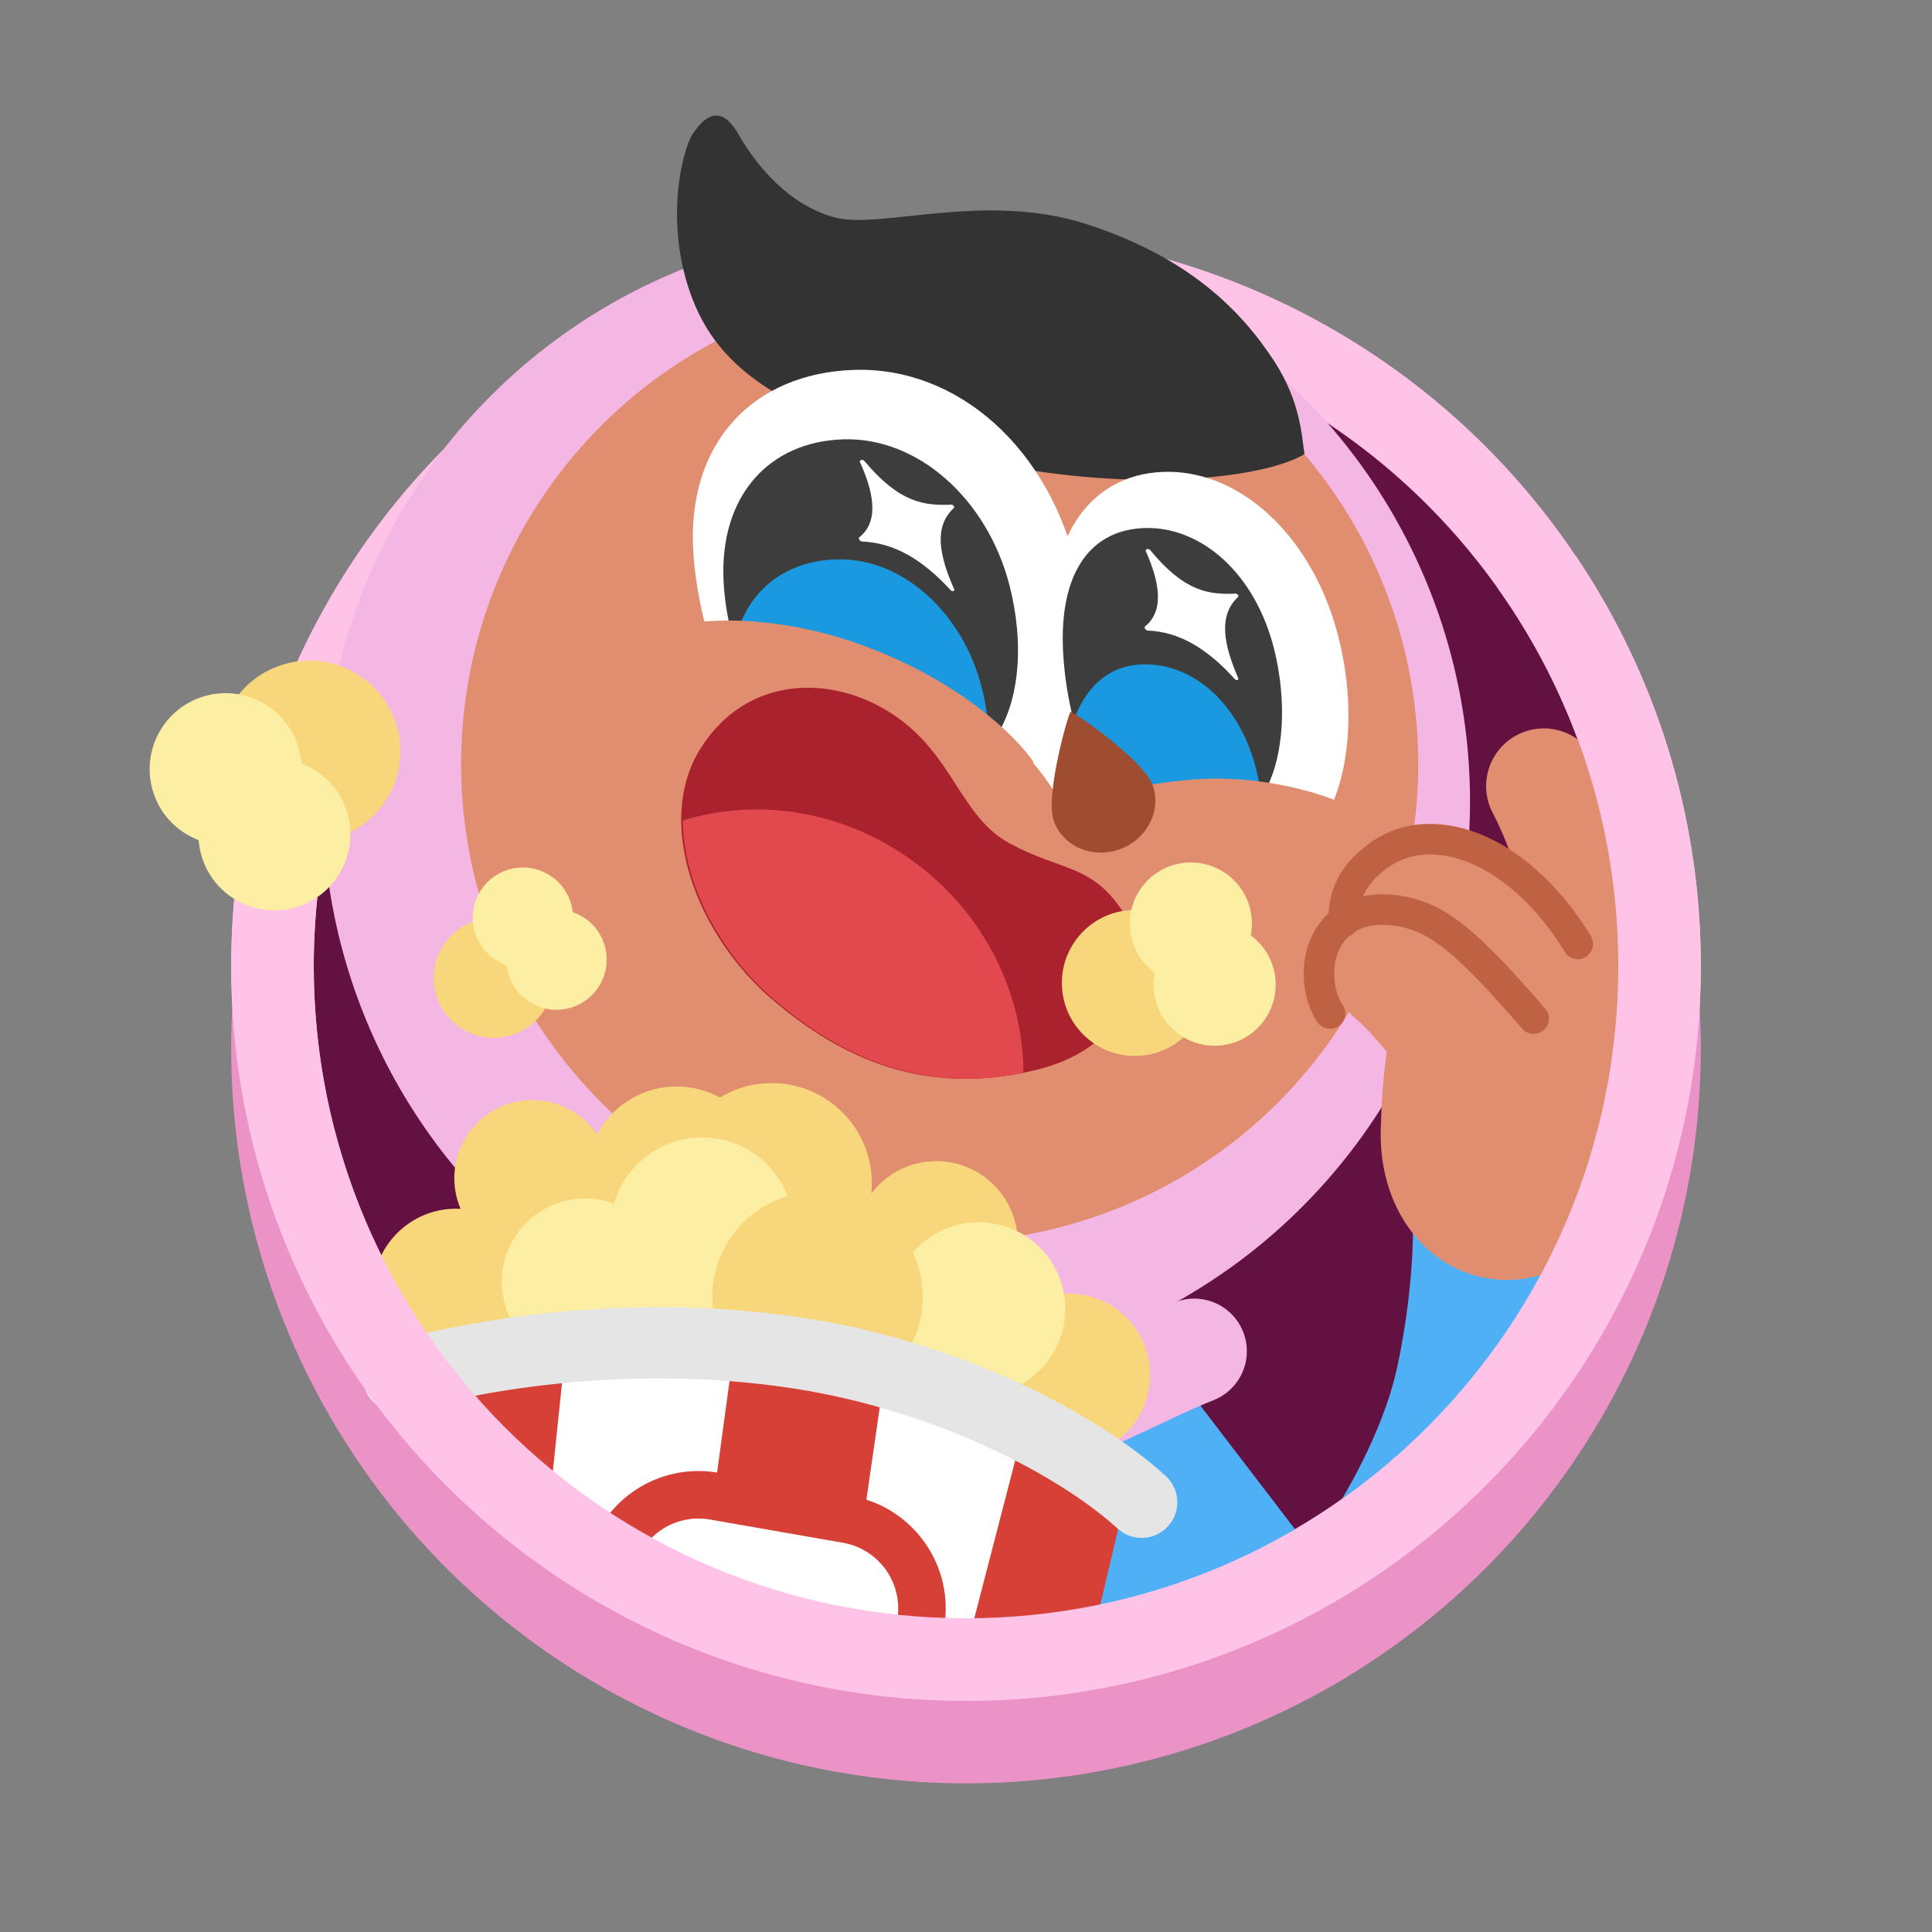 <svg width="150" height="150" viewBox="0 0 150 150" fill="none" xmlns="http://www.w3.org/2000/svg">
<rect x="0" y="0" width="150" height="150" fill="#808080" stroke="none"/>
<circle cx="75" cy="81.41" r="53.846" stroke="#EB93C7" stroke-width="6.41"/>
<path d="M128.87 74.15C128.87 103.981 104.687 128.164 74.857 128.164C45.026 128.164 20.844 103.981 20.844 74.15C20.844 44.32 45.026 20.137 74.857 20.137C104.687 20.137 128.87 44.32 128.87 74.15Z" fill="#631141"/>
<circle cx="75" cy="75" r="53.846" stroke="#FFC3E7" stroke-width="6.41"/>
<path d="M91.271 106.621L102.47 121.246L76.909 129.283L78.095 110.837L91.271 106.621Z" fill="#50B0F6"/>
<path d="M108.4 106.49C109.329 102.425 109.981 96.608 109.585 92.919L123.288 96.213L113.275 112.814L102.602 118.875C104.447 116.24 107.346 111.101 108.4 106.49Z" fill="#50B0F6"/>
<path d="M72.166 112.945C72.957 112.682 80.007 110.705 84.618 108.597C88.308 106.911 90.416 105.83 92.72 104.908" stroke="#F4B6E2" stroke-width="8.169" stroke-linecap="round"/>
<circle cx="69.598" cy="62.22" r="44.534" fill="#F4B6E2"/>
<circle cx="72.957" cy="59.321" r="37.156" fill="#E18E70"/>
<path d="M78.171 36.196C88.807 38.178 98.212 37.096 101.282 35.256C101.063 33.964 101.017 31.235 98.912 28.014C96.279 23.987 92.2 19.96 84.436 17.425C76.516 14.839 68.461 17.798 64.908 16.903C61.355 16.008 58.774 12.951 57.327 10.415C55.879 7.88 54.563 9.222 53.773 10.415C52.984 11.608 51.501 17.376 53.773 23.241C56.142 29.356 62.187 33.217 78.171 36.196Z" fill="#333333"/>
<circle cx="72.693" cy="96.476" r="6.324" fill="#F8D77C"/>
<circle cx="82.97" cy="106.755" r="6.324" fill="#F8D77C"/>
<circle cx="75.987" cy="101.616" r="6.72" fill="#FCEEA3"/>
<circle cx="35.406" cy="100.299" r="6.456" fill="#F8D77C"/>
<circle cx="41.335" cy="91.47" r="6.061" fill="#F8D77C"/>
<circle cx="52.534" cy="91.338" r="6.983" fill="#F8D77C"/>
<circle cx="45.419" cy="99.508" r="6.456" fill="#FCEEA3"/>
<circle cx="59.913" cy="91.866" r="7.774" fill="#F8D77C"/>
<circle cx="54.511" cy="95.424" r="7.115" fill="#FCEEA3"/>
<circle cx="63.47" cy="100.695" r="8.169" fill="#F8D77C"/>
<path d="M79.149 128.758L83.102 113.211L60.308 104.515L41.598 105.569L40.281 117.427L59.386 126.65L79.149 128.758Z" fill="white"/>
<path d="M87.714 114.923L84.815 127.176L74.801 128.889L79.413 111.102L87.714 114.923Z" fill="#D74037"/>
<path d="M67.028 118.085L68.609 107.149L56.882 105.436L55.433 116.109L67.028 118.085Z" fill="#D74037"/>
<path d="M42.521 118.085L43.838 105.436L32.771 107.808L42.521 118.085Z" fill="#D74037"/>
<path d="M30.926 106.885C35.801 105.568 47.395 103.058 60.967 104.909C73.484 106.616 83.892 112.287 88.636 116.635" stroke="#E5E5E5" stroke-width="5.534" stroke-linecap="round"/>
<path fill-rule="evenodd" clip-rule="evenodd" d="M55.125 117.976L65.447 119.78C68.266 120.272 70.152 122.956 69.659 125.775C69.506 126.652 69.14 127.439 68.625 128.092L72.564 128.702C72.903 127.991 73.151 127.223 73.293 126.41C74.136 121.584 70.908 116.989 66.082 116.146L55.76 114.342C51.139 113.535 46.728 116.462 45.623 120.95L49.091 122.454C49.102 122.366 49.115 122.277 49.13 122.188C49.623 119.369 52.307 117.484 55.125 117.976Z" fill="#D74037"/>
<path d="M85.341 62.497C83.015 58.633 81.861 53.538 81.642 49.366C81.218 41.276 84.993 36.588 90.759 36.631C96.525 36.675 102.04 41.825 103.962 49.633C104.988 53.801 105.032 58.659 103.455 62.385C96.748 59.741 89.983 60.623 85.341 62.497Z" fill="white"/>
<path d="M54.711 48.361C54.214 46.365 53.924 44.453 53.825 42.791C53.321 34.41 58.456 28.953 66.36 28.717C74.265 28.482 81.577 34.675 83.752 44.696C85.114 50.969 85.107 57.426 81.85 61.468C78.371 55.796 67.969 47.711 54.711 48.361Z" fill="white"/>
<path d="M86.042 61.905C83.818 58.926 82.753 54.424 82.544 50.721C82.188 44.42 84.703 41.07 88.978 40.994C93.252 40.919 97.498 44.483 98.964 50.565C99.846 54.221 99.808 58.556 98.158 61.545C93.77 60.57 89.523 60.931 86.042 61.905Z" fill="#3D3D3D"/>
<path d="M83.355 55.96C83.922 58.148 84.79 60.263 86.012 61.91C89.422 60.948 93.572 60.58 97.865 61.504C97.115 55.822 93.653 52.093 89.748 51.629C86.784 51.276 84.506 52.743 83.355 55.96Z" fill="#1A99E0"/>
<path d="M56.722 48.885C56.409 47.56 56.228 46.261 56.175 45.065C55.877 38.489 59.705 34.281 65.489 34.109C71.272 33.937 76.654 38.747 78.379 45.455C79.486 49.761 79.362 54.865 76.716 58.039C72.436 53.812 65.341 49.581 56.722 48.885Z" fill="#3D3D3D"/>
<path d="M57.291 48.934C58.402 45.57 61.203 43.54 64.935 43.428C69.997 43.278 74.708 47.489 76.217 53.359C76.595 54.828 76.809 56.402 76.793 57.942C76.764 57.977 76.736 58.012 76.707 58.046C72.526 53.913 65.651 49.772 57.291 48.934Z" fill="#1A99E0"/>
<path d="M66.963 50.098C59.479 47.357 52.733 48.034 50.757 49.175L54.578 56.354L69.862 59.912L80.271 59.189C78.777 57.037 74.447 52.838 66.963 50.098Z" fill="#E18E70"/>
<path d="M92.788 60.508C88.361 60.824 84.531 61.957 83.169 62.484L86.727 66.568L100.43 65.119L104.514 62.484C101.879 61.298 97.399 60.178 92.788 60.508Z" fill="#E18E70"/>
<path d="M81.821 63.745C82.529 65.723 84.82 66.703 86.939 65.934C89.057 65.166 90.201 62.939 89.493 60.961C88.785 58.983 83.282 55.209 83.122 55.267C82.962 55.325 81.114 61.767 81.821 63.745Z" fill="#9E4D31"/>
<path d="M87.13 70.707C84.743 67.096 82.32 67.606 78.411 65.492C74.503 63.377 74.061 58.587 69.297 55.445C64.533 52.303 57.905 52.454 54.364 58.151C50.822 63.849 54.013 72.572 60.078 77.706C66.143 82.84 72.564 84.977 80.44 83.071C88.317 81.165 89.516 74.318 87.13 70.707Z" fill="#AA222E"/>
<path d="M53.014 63.7C53.04 68.599 55.898 74.057 60.206 77.704C65.984 82.595 72.086 84.766 79.461 83.312C79.441 77.105 76.418 70.856 70.826 66.814C65.384 62.88 58.754 61.937 53.014 63.7Z" fill="#E1494F"/>
<path d="M88.9 48.633C90.509 47.346 89.916 44.948 88.96 42.792C88.889 42.633 89.172 42.555 89.292 42.7C92.008 45.992 93.876 46.168 95.939 46.088C96.077 46.083 96.204 46.273 96.119 46.352C94.569 47.802 95.007 50.04 96.133 52.648C96.197 52.796 95.994 52.859 95.876 52.73C93.694 50.324 91.55 49.053 89.097 48.956C88.947 48.95 88.802 48.711 88.9 48.633Z" fill="white"/>
<path d="M66.713 41.718C68.349 40.432 67.741 38.033 66.766 35.876C66.694 35.717 66.982 35.639 67.103 35.783C69.871 39.08 71.772 39.259 73.87 39.182C74.01 39.177 74.14 39.367 74.053 39.447C72.478 40.895 72.928 43.133 74.077 45.743C74.142 45.891 73.935 45.954 73.815 45.824C71.592 43.415 69.409 42.142 66.914 42.041C66.762 42.034 66.614 41.795 66.713 41.718Z" fill="white"/>
<path d="M126.957 88.224C126.759 94.913 122.196 99.531 116.741 99.37C111.286 99.209 107.004 94.328 107.202 87.639C107.675 71.625 111.982 75.658 117.437 75.82C122.893 75.981 126.957 68.807 126.957 88.224Z" fill="#E18E70"/>
<path d="M108.136 75.659C109.893 77.064 113.037 81.061 115.778 84.75" stroke="#E18E70" stroke-width="8.96" stroke-linecap="round"/>
<path d="M119.862 61.033C120.916 63.009 123.552 69.07 123.552 74.604" stroke="#E18E70" stroke-width="8.96" stroke-linecap="round"/>
<path d="M109.98 71.047C112.615 69.861 115.646 72.892 118.413 77.24" stroke="#E18E70" stroke-width="8.96" stroke-linecap="round"/>
<path d="M103.261 78.689C102.339 77.371 101.812 74.341 103.525 72.233C105.165 70.214 108.394 70.247 110.903 71.442C113.67 72.76 117.096 76.844 119.072 79.084" stroke="#BF6243" stroke-width="2.372" stroke-linecap="round"/>
<path d="M104.315 71.574C104.315 69.861 104.698 68.122 107.017 66.436C109.916 64.328 113.269 65.249 115.186 66.172C118.349 67.695 120.917 70.652 122.498 73.287" stroke="#BF6243" stroke-width="2.372" stroke-linecap="round"/>
<circle cx="88.109" cy="76.317" r="5.666" fill="#F8D77C"/>
<circle cx="92.457" cy="71.706" r="4.743" fill="#FCEEA2"/>
<circle cx="94.302" cy="76.448" r="4.743" fill="#FCEEA2"/>
<circle cx="38.325" cy="75.927" r="4.652" transform="rotate(-17.443 38.325 75.927)" fill="#F8D77C"/>
<circle cx="40.596" cy="71.245" r="3.894" transform="rotate(-17.443 40.596 71.245)" fill="#FCEEA3"/>
<circle cx="43.208" cy="74.505" r="3.894" transform="rotate(-17.443 43.208 74.505)" fill="#FCEEA3"/>
<path fill-rule="evenodd" clip-rule="evenodd" d="M26.418 60.661L19.697 60.93C18.556 65.431 17.949 70.144 17.949 75C17.949 106.509 43.492 132.051 75.001 132.051C106.509 132.051 132.052 106.509 132.052 75C132.052 63.237 128.492 52.305 122.39 43.224L116.285 45.666C122.177 53.942 125.642 64.067 125.642 75C125.642 102.968 102.969 125.641 75.001 125.641C47.032 125.641 24.36 102.968 24.36 75C24.36 70.02 25.078 65.207 26.418 60.661Z" fill="#FFC3E7"/>
<circle cx="24.03" cy="58.331" r="7.044" transform="rotate(164.485 24.03 58.331)" fill="#F8D77C"/>
<circle cx="21.303" cy="64.785" r="5.897" transform="rotate(164.485 21.303 64.785)" fill="#FCEEA3"/>
<circle cx="17.516" cy="59.715" r="5.897" transform="rotate(164.485 17.516 59.715)" fill="#FCEEA3"/>
</svg>
